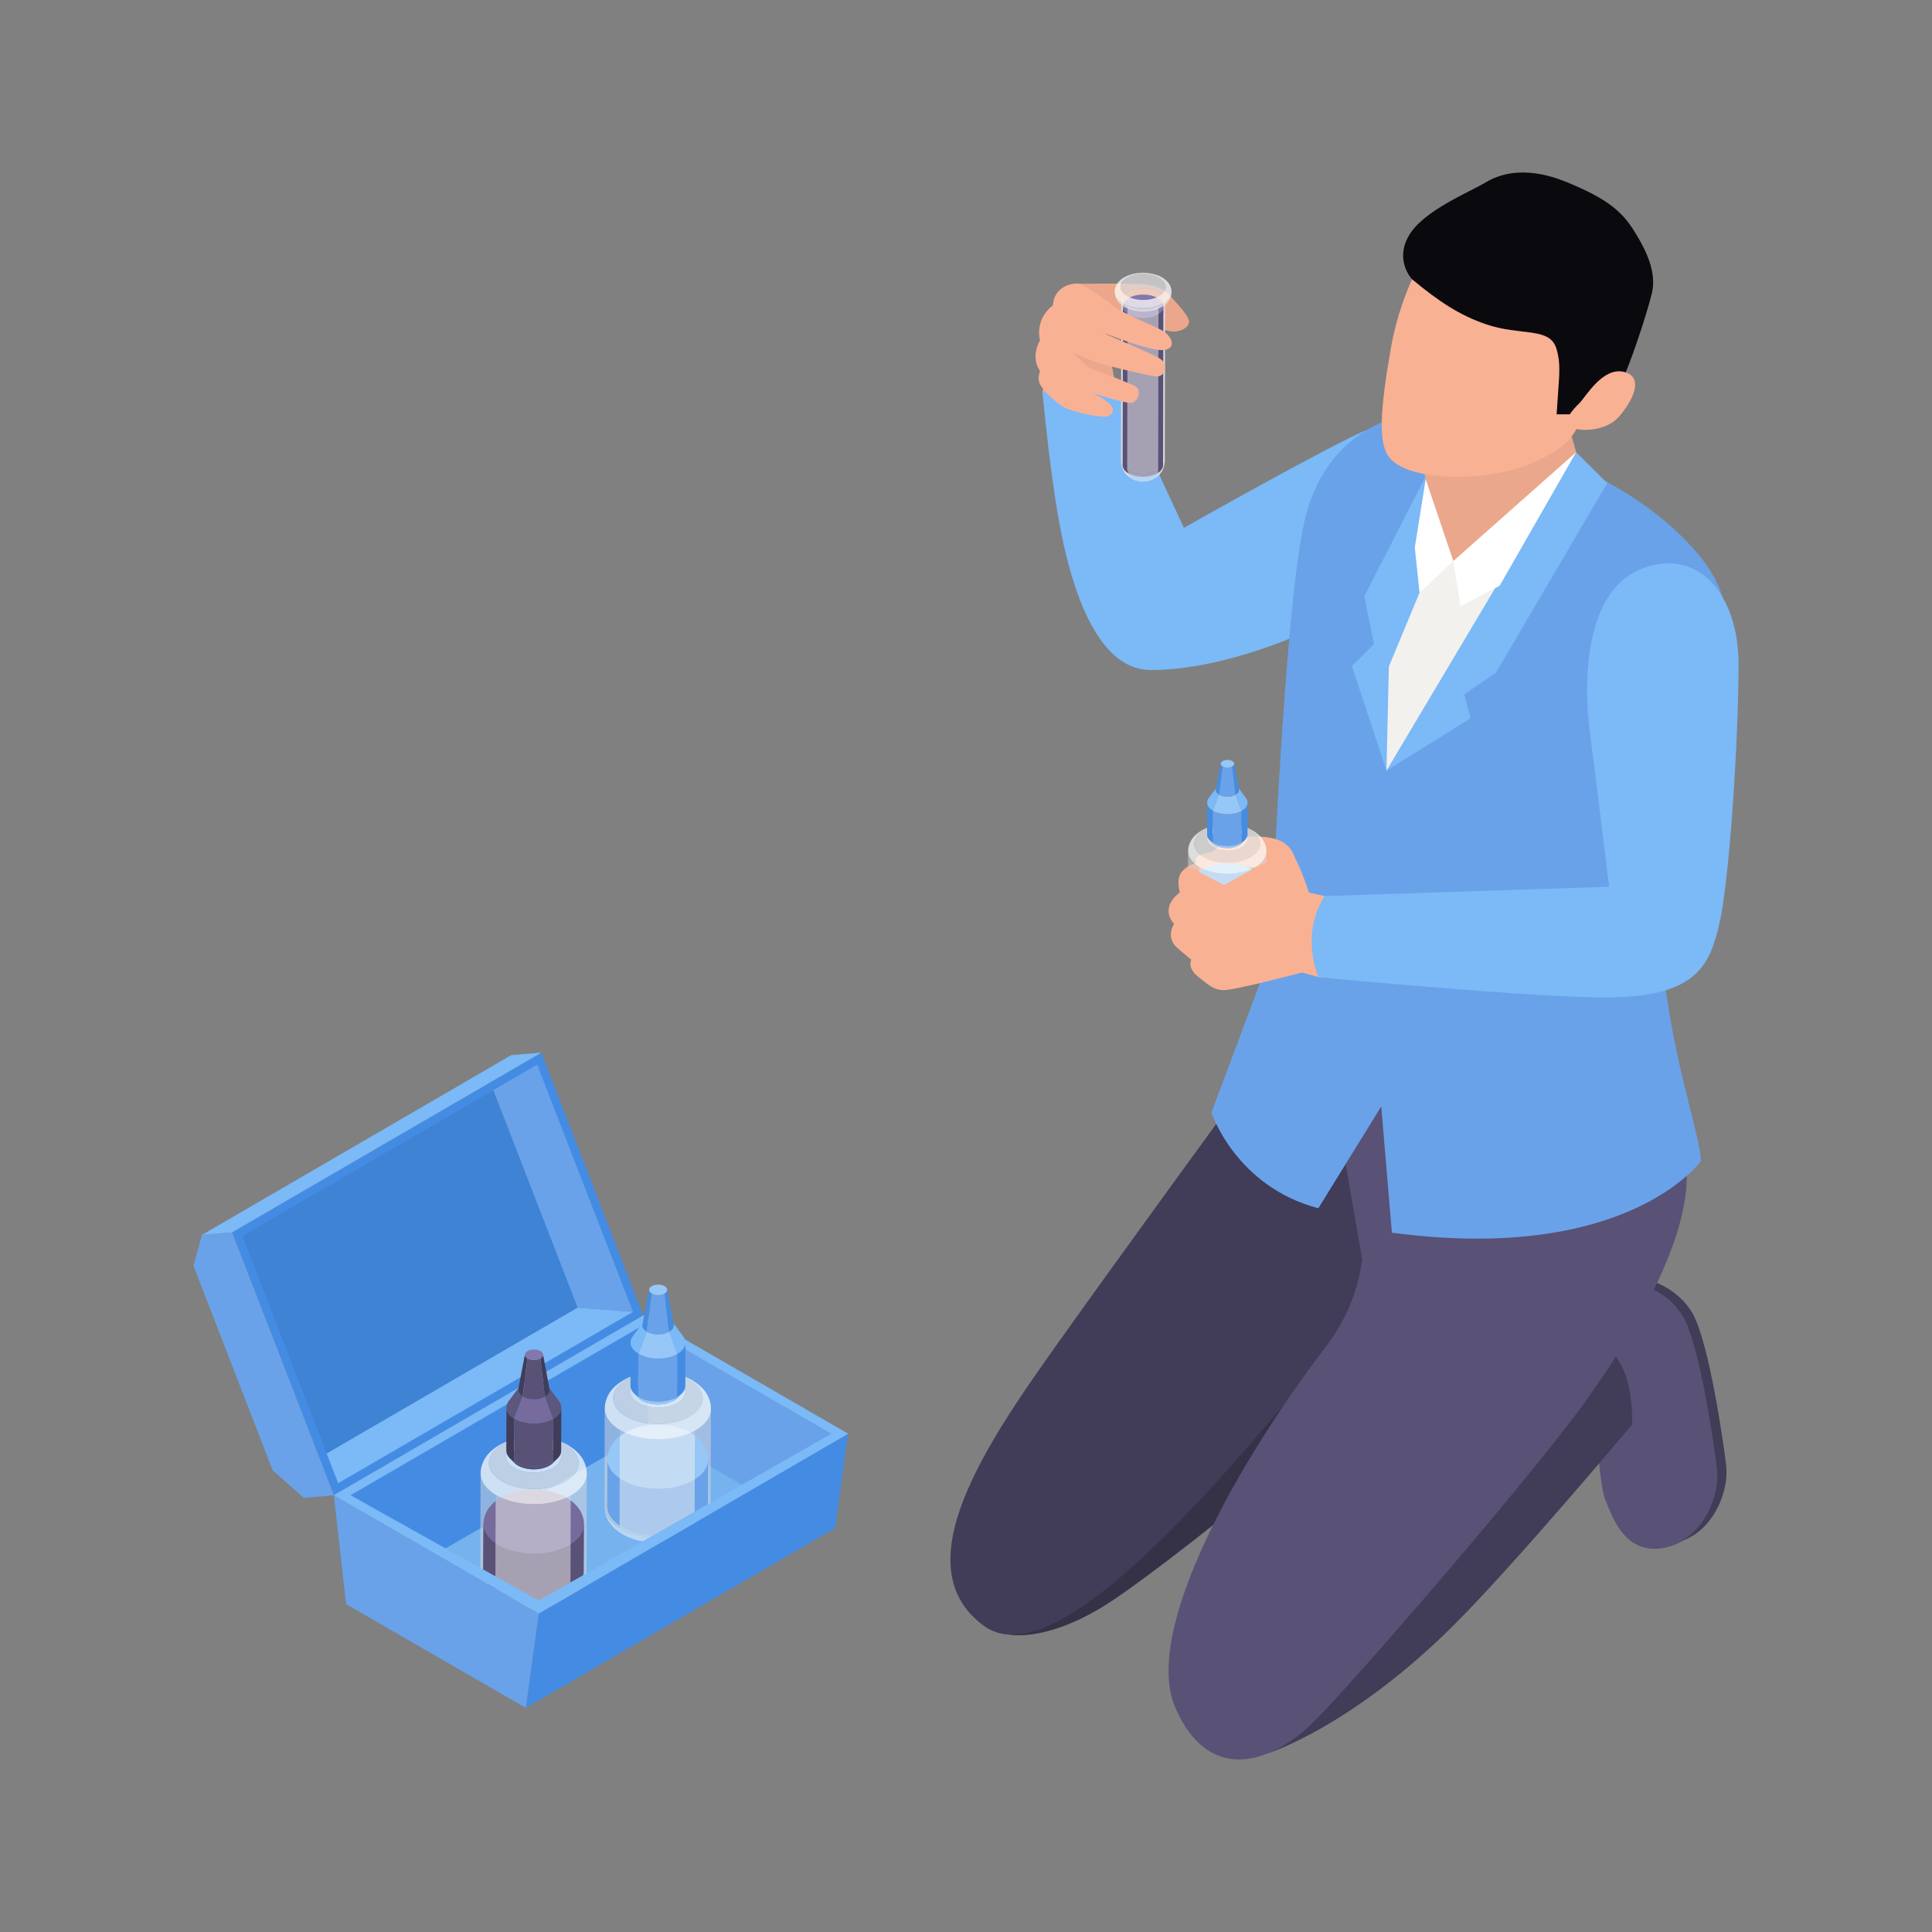<?xml version="1.0" encoding="UTF-8"?>
<svg id="_09" data-name="09" xmlns="http://www.w3.org/2000/svg" viewBox="0 0 300 300">
  <rect x="0" y="0" width="300" height="300" fill="#808080" stroke="none"/>
  <g>
    <polygon points="36.03 191.36 84.07 163.45 99.89 204.27 51.85 232.19 36.03 191.36" style="fill: #448ce3;"/>
    <g>
      <polygon points="89.68 203.04 50.72 225.68 52.51 230.31 98.29 203.71 89.68 203.04" style="fill: #7bb9f7;"/>
      <polygon points="83.41 165.32 76.59 169.28 89.68 203.04 98.29 203.71 83.41 165.32" style="fill: #69a2e9;"/>
      <polygon points="76.59 169.28 37.64 191.92 50.72 225.68 89.68 203.04 76.59 169.28" style="fill: #3f83d4;"/>
    </g>
    <polygon points="31.35 191.76 79.39 163.84 84.07 163.45 36.03 191.36 31.35 191.76" style="fill: #7bb9f7;"/>
    <path d="m36.03,191.36l15.82,40.83-4.68.4c-1.89-1.66-2.94-2.61-4.83-4.28l-12.3-31.77c.53-1.85.81-2.92,1.31-4.78l4.68-.4Z" style="fill: #69a2e9;"/>
    <polygon points="51.85 232.19 99.89 204.27 131.68 222.63 83.65 250.54 51.85 232.19" style="fill: #7bb9f7;"/>
    <polygon points="99.89 204.27 51.85 232.19 54.43 232.18 99.89 205.76 129.11 222.63 131.68 222.63 99.89 204.27" style="fill: #7bb9f7;"/>
    <g>
      <polygon points="99.89 205.76 100.77 222.27 115.3 230.65 129.11 222.63 99.89 205.76" style="fill: #69a2e9;"/>
      <polygon points="54.43 232.18 68.98 240.58 100.77 222.27 99.89 205.76 54.43 232.18" style="fill: #448ce3;"/>
      <polygon points="115.3 230.65 100.77 222.27 68.98 240.58 83.65 249.05 115.3 230.65" style="fill: #76b2ed;"/>
    </g>
    <g>
      <g style="fill: none; opacity: .5;">
        <path d="m110.39,218.75l-.04,15.29c0,1.24-.84,2.48-2.5,3.41l.04-15.29c1.66-.93,2.49-2.17,2.5-3.41Z" style="fill: #dad9db;"/>
      </g>
      <g style="fill: none; opacity: .5;">
        <path d="m93.9,218.7l-.04,15.29c0,1.2.77,2.41,2.33,3.34l.04-15.29c-1.56-.93-2.34-2.14-2.33-3.34Z" style="fill: #dad9db;"/>
      </g>
      <g>
        <path d="m107.59,229.69h0s0,0,0,0h0c-3.09,1.74-8.04,1.69-11.05-.11-1.48-.88-2.21-2.03-2.21-3.17l-.04,7.48c0,1.14.73,2.28,2.21,3.17,3.01,1.8,7.95,1.85,11.05.11,1.57-.88,2.36-2.06,2.37-3.23l.04-7.48c0,1.18-.79,2.35-2.37,3.23Z" style="fill: #69a2e9;"/>
        <path d="m107.33,222.52c-.75-.45-2.05-1.04-4.01-1.25-1.84-.2-3.56.14-4.29.36-.45.14-1.21.38-1.89.78-.8.47-1.15.78-1.64,1.29-.3.32-.66.87-.81,1.26-.25.62-.33.98-.35,1.64,0,1.14.73,2.28,2.21,3.17,3.01,1.8,7.95,1.85,11.05.11,1.57-.88,2.36-2.06,2.37-3.23,0-1.15-.47-2.79-2.63-4.11Z" style="fill: #97c7f7;"/>
      </g>
      <g style="fill: none; opacity: .5;">
        <path d="m110.35,234.04c-.03.66-.11,2.67-2.88,4.26.24-.13.38-.43.39-.85,1.66-.93,2.5-2.17,2.5-3.41Z" style="fill: #fcfcfa;"/>
      </g>
      <g style="fill: none; opacity: .5;">
        <path d="m96.57,238.18c-1.78-1.09-2.69-2.5-2.71-4.19,0,1.2.77,2.41,2.33,3.34,3.17,1.9,8.39,1.95,11.66.12,0,.42-.15.71-.39.85-.6.31-1.28.67-2.62.98-.84.2-1.88.3-2.85.29-2.04-.02-4.02-.53-5.42-1.39Z" style="fill: #fcfcfa;"/>
      </g>
      <g style="fill: none; opacity: .75;">
        <path d="m105.12,217.88l-.55-.36c1.37-.77,1.4-2.04.07-2.84-1.33-.8-3.53-.82-4.9-.05-1.37.77-1.4,2.04-.07,2.84,1.33.8,3.53.82,4.9.05l.55.36c-1.69.95-4.38.92-6.02-.06-1.64-.98-1.6-2.54.09-3.49,1.69-.95,4.38-.92,6.02.06,1.64.98,1.6,2.54-.09,3.49Z" style="fill: #fcfcfa;"/>
      </g>
      <g style="fill: none; opacity: .75;">
        <path d="m107.62,214.41c2.28,1.39,2.77,3.13,2.78,4.34,0,1.24-.84,2.48-2.5,3.41,0-.7-.34-1.54-.89-2.16,2.76-1.55,2.82-4.1.14-5.7-2.68-1.6-7.09-1.65-9.85-.1-2.76,1.55-2.82,4.1-.14,5.7,2.68,1.6,7.09,1.65,9.85.1.55.62.89,1.46.89,2.16-3.27,1.83-8.49,1.78-11.66-.12-1.56-.93-2.34-2.14-2.33-3.34.02-.7.1-1.07.37-1.73.16-.41.54-.99.86-1.33.51-.54.88-.86,1.73-1.36.72-.42,1.52-.67,1.99-.82.77-.24,2.58-.59,4.53-.38,2.08.22,3.45.84,4.24,1.32Z" style="fill: #fcfcfa;"/>
      </g>
      <g style="fill: none; opacity: .75;">
        <path d="m107.01,220l-1.88-2.12c1.69-.95,1.72-2.51.09-3.49-1.64-.98-4.33-1.01-6.02-.06-1.69.95-1.72,2.51-.09,3.49,1.64.98,4.33,1.01,6.02.06l1.88,2.12c-2.76,1.55-7.17,1.5-9.85-.1-2.68-1.6-2.62-4.16.14-5.7,2.76-1.55,7.17-1.5,9.85.1,2.68,1.6,2.62,4.16-.14,5.7Z" style="fill: #e6e6e4;"/>
      </g>
      <path d="m105.84,216.42c-.23.23-.46.45-.69.68-.15.15-.35.3-.58.43l.55-.58c.28-.16.52-.34.71-.52Z" style="fill: #7bb9f7;"/>
      <path d="m99.16,217.08c-.23-.23-.46-.46-.68-.68.17.17.38.33.63.48,1.64.98,4.33,1.01,6.02.06l-.55.58c-1.37.77-3.57.75-4.9-.05-.2-.12-.37-.25-.51-.39Z" style="fill: #97c7f7;"/>
      <path d="m106.44,208.48l-.02,6.7c0,.64-.43,1.28-1.29,1.76l.02-6.7c.86-.48,1.29-1.12,1.29-1.76Z" style="fill: #448ce3;"/>
      <path d="m104.42,205.25c.56.75,1.11,1.5,1.67,2.25.68.91.36,2.01-.95,2.74l-1.26-3.42c.74-.42.93-1.05.54-1.57Z" style="fill: #7bb9f7;"/>
      <g>
        <path d="m97.92,208.45l-.02,6.7c0,.62.4,1.24,1.2,1.73l.02-6.7c-.81-.48-1.21-1.1-1.2-1.73Z" style="fill: #448ce3;"/>
        <path d="m99.12,210.18l-.02,6.7c1.64.98,4.33,1.01,6.02.06l.02-6.7c-1.69.95-4.38.92-6.02-.06Z" style="fill: #69a2e9;"/>
      </g>
      <g>
        <path d="m99.95,205.24c-.56.75-1.12,1.49-1.68,2.24-.67.89-.39,1.96.85,2.7l1.31-3.4c-.71-.42-.87-1.04-.49-1.55Z" style="fill: #7bb9f7;"/>
        <path d="m103.88,206.82c-.96.54-2.51.53-3.44-.03l-1.31,3.4c1.64.98,4.33,1.01,6.02.06l-1.26-3.42Z" style="fill: #97c7f7;"/>
      </g>
      <path d="m103.6,200.2c.34,1.82.67,3.64,1.01,5.45.08.42-.17.85-.72,1.16l-.7-5.95c.32-.18.46-.43.42-.67Z" style="fill: #448ce3;"/>
      <g>
        <path d="m100.8,200.19c-.35,1.82-.69,3.63-1.04,5.45-.08.4.15.82.67,1.14l.75-5.93c-.3-.18-.43-.42-.39-.66Z" style="fill: #448ce3;"/>
        <path d="m103.18,200.87c-.56.31-1.45.3-1.99-.02l-.75,5.93c.94.56,2.48.58,3.44.03l-.7-5.95Z" style="fill: #69a2e9;"/>
      </g>
      <path d="m103.18,200.87c-.56.31-1.45.3-1.99-.02-.54-.32-.53-.84.03-1.15.56-.31,1.45-.3,1.99.02.54.32.53.84-.03,1.15Z" style="fill: #97c7f7;"/>
      <path d="m96.24,222.04l-.04,15.29c3.17,1.9,8.39,1.95,11.66.12l.04-15.29c-3.27,1.83-8.49,1.78-11.66-.12Z" style="fill: #f2f2f0; opacity: .5;"/>
    </g>
    <g>
      <g style="fill: none; opacity: .5;">
        <path d="m91.12,228.83l-.04,15.29c0,1.24-.84,2.48-2.5,3.41l.04-15.29c1.66-.93,2.5-2.17,2.5-3.41Z" style="fill: #dad9db;"/>
      </g>
      <g style="fill: none; opacity: .5;">
        <path d="m74.62,228.78l-.04,15.29c0,1.2.77,2.41,2.33,3.34l.04-15.29c-1.56-.93-2.34-2.14-2.33-3.34Z" style="fill: #dad9db;"/>
      </g>
      <g>
        <path d="m88.31,239.77h0s0,0,0,0h0c-3.09,1.74-8.04,1.69-11.05-.11-1.48-.88-2.21-2.03-2.21-3.17l-.04,7.48c0,1.14.73,2.28,2.21,3.17,3.01,1.8,7.95,1.85,11.05.11,1.57-.88,2.36-2.06,2.37-3.23l.04-7.48c0,1.18-.79,2.35-2.37,3.23Z" style="fill: #595176;"/>
        <path d="m88.05,232.6c-.75-.45-2.05-1.04-4.01-1.25-1.84-.2-3.56.14-4.29.36-.45.14-1.21.38-1.89.78-.8.47-1.15.78-1.64,1.29-.3.32-.66.87-.81,1.26-.25.62-.33.98-.35,1.64,0,1.14.73,2.28,2.21,3.17,3.01,1.8,7.95,1.85,11.05.11,1.57-.88,2.36-2.06,2.37-3.23,0-1.15-.47-2.79-2.63-4.11Z" style="fill: #766b9c;"/>
      </g>
      <g style="fill: none; opacity: .5;">
        <path d="m91.07,244.12c-.03.66-.11,2.67-2.88,4.26.24-.13.38-.43.39-.85,1.66-.93,2.5-2.17,2.5-3.41Z" style="fill: #fcfcfa;"/>
      </g>
      <g style="fill: none; opacity: .5;">
        <path d="m77.29,248.26c-1.78-1.09-2.69-2.5-2.71-4.19,0,1.2.77,2.41,2.33,3.34,3.17,1.9,8.39,1.95,11.66.12,0,.42-.15.71-.39.85-.6.31-1.28.67-2.63.98-.84.2-1.88.3-2.85.29-2.04-.02-4.02-.53-5.42-1.39Z" style="fill: #fcfcfa;"/>
      </g>
      <g style="fill: none; opacity: .75;">
        <path d="m85.84,227.96l-.55-.36c1.37-.77,1.4-2.04.07-2.84-1.33-.8-3.53-.82-4.9-.05-1.37.77-1.4,2.04-.07,2.84,1.33.8,3.53.82,4.9.05l.55.36c-1.69.95-4.38.92-6.02-.06-1.64-.98-1.6-2.54.09-3.49,1.69-.95,4.38-.92,6.02.06,1.64.98,1.6,2.54-.09,3.49Z" style="fill: #fcfcfa;"/>
      </g>
      <g style="fill: none; opacity: .75;">
        <path d="m88.34,224.49c2.28,1.39,2.77,3.13,2.78,4.34,0,1.24-.84,2.48-2.5,3.41,0-.7-.34-1.54-.89-2.16,2.76-1.55,2.82-4.1.14-5.7-2.68-1.6-7.09-1.65-9.85-.1-2.76,1.55-2.82,4.1-.14,5.7,2.68,1.6,7.09,1.65,9.85.1.55.62.89,1.46.89,2.16-3.27,1.83-8.49,1.78-11.66-.12-1.56-.93-2.34-2.14-2.33-3.34.02-.7.1-1.07.37-1.73.16-.41.54-.99.86-1.33.51-.54.88-.86,1.73-1.36.72-.42,1.52-.67,1.99-.82.77-.24,2.58-.59,4.53-.38,2.08.22,3.45.84,4.24,1.32Z" style="fill: #fcfcfa;"/>
      </g>
      <g style="fill: none; opacity: .75;">
        <path d="m87.73,230.08l-1.88-2.12c1.69-.95,1.72-2.51.09-3.49-1.64-.98-4.33-1.01-6.02-.06-1.69.95-1.72,2.51-.09,3.49,1.64.98,4.33,1.01,6.02.06l1.88,2.12c-2.76,1.55-7.17,1.5-9.85-.1-2.68-1.6-2.62-4.16.14-5.7,2.76-1.55,7.17-1.5,9.85.1,2.68,1.6,2.62,4.16-.14,5.7Z" style="fill: #e6e6e4;"/>
      </g>
      <path d="m86.56,226.5c-.23.23-.46.45-.69.68-.15.15-.35.3-.58.43l.56-.58c.28-.16.52-.34.71-.52Z" style="fill: #595176;"/>
      <path d="m79.88,227.16c-.23-.23-.46-.46-.68-.68.17.17.38.33.63.48,1.64.98,4.33,1.01,6.02.06l-.56.58c-1.37.77-3.57.75-4.9-.05-.2-.12-.37-.25-.51-.39Z" style="fill: #595176;"/>
      <path d="m87.16,218.56l-.02,6.7c0,.64-.43,1.28-1.29,1.76l.02-6.7c.86-.48,1.29-1.12,1.29-1.76Z" style="fill: #413c57;"/>
      <path d="m85.14,215.33c.56.75,1.11,1.5,1.67,2.25.68.91.36,2.01-.95,2.74l-1.26-3.42c.74-.42.93-1.05.54-1.57Z" style="fill: #5d567d;"/>
      <g>
        <path d="m78.64,218.54l-.02,6.7c0,.62.4,1.24,1.2,1.73l.02-6.7c-.81-.48-1.21-1.1-1.2-1.73Z" style="fill: #413c57;"/>
        <path d="m79.85,220.26l-.02,6.7c1.64.98,4.33,1.01,6.02.06l.02-6.7c-1.69.95-4.38.92-6.02-.06Z" style="fill: #595176;"/>
      </g>
      <g>
        <path d="m80.67,215.32c-.56.75-1.12,1.49-1.68,2.24-.67.89-.39,1.96.85,2.7l1.31-3.4c-.71-.42-.87-1.04-.49-1.55Z" style="fill: #5d567d;"/>
        <path d="m84.6,216.9c-.96.54-2.51.53-3.44-.03l-1.31,3.4c1.64.98,4.33,1.01,6.02.06l-1.26-3.42Z" style="fill: #766b9c;"/>
      </g>
      <path d="m84.32,210.28c.34,1.82.67,3.64,1.01,5.45.08.42-.17.85-.72,1.16l-.7-5.95c.32-.18.46-.43.42-.67Z" style="fill: #413c57;"/>
      <g>
        <path d="m81.52,210.27c-.35,1.82-.69,3.63-1.04,5.45-.08.4.15.82.67,1.14l.75-5.93c-.3-.18-.43-.42-.39-.66Z" style="fill: #413c57;"/>
        <path d="m83.9,210.95c-.56.31-1.45.3-1.99-.02l-.75,5.93c.94.56,2.48.58,3.44.03l-.7-5.95Z" style="fill: #595176;"/>
      </g>
      <path d="m83.9,210.95c-.56.31-1.45.3-1.99-.02-.54-.32-.53-.84.03-1.15.56-.31,1.45-.3,1.99.02.54.32.53.84-.03,1.15Z" style="fill: #8377ad;"/>
      <path d="m76.96,232.12l-.04,15.29c3.17,1.9,8.39,1.95,11.66.12l.04-15.29c-3.27,1.83-8.49,1.78-11.66-.12Z" style="fill: #f2f2f0; opacity: .5;"/>
    </g>
    <polygon points="83.65 250.54 131.68 222.63 129.69 237.29 81.65 265.2 83.65 250.54" style="fill: #448ce3;"/>
    <polygon points="51.85 232.19 83.65 250.54 131.68 222.63 129.11 222.63 83.65 248.53 54.43 232.18 51.85 232.19" style="fill: #7bb9f7;"/>
    <polygon points="51.85 232.19 53.73 249.08 81.65 265.2 83.65 250.54 51.85 232.19" style="fill: #69a2e9;"/>
  </g>
  <g>
    <g>
      <path d="m247.24,212.45s2.47-9,3.78-11.95c1.3-2.95,7.97-.34,10.44,4.19,2.47,4.53,4.67,19.44,5.15,23.49.48,4.05-2.06,10.99-8.17,12.16-6.11,1.17-8.04-4.67-9.2-7.56-1.17-2.88-1.99-20.33-1.99-20.33Z" style="fill: #595176;"/>
      <path d="m268.04,227.56c-.48-4.05-2.68-18.96-5.15-23.49-2.25-4.13-7.94-6.61-9.93-4.8,2.55-.22,6.66,2.06,8.49,5.41,2.47,4.53,4.67,19.44,5.15,23.49.4,3.41-1.36,8.81-5.55,11.15,5.23-1.79,7.44-8,6.99-11.77Z" style="fill: #413c57;"/>
      <path d="m197,272.21s12.97-4.09,28.88-20c9.7-9.7,27.52-30.98,27.52-30.98,0,0,.82-12.09-6.78-12.92-7.6-.83-32.97,18.67-39.01,25.18-6.04,6.5-28.88,32.47-10.61,38.72Z" style="fill: #413c57;"/>
      <path d="m156.84,253.84s6.06,1.24,15.9-5.31c10.04-6.68,51.81-39.12,61.34-58.54,9.52-19.41-25.92,1.86-32.01,6.97-6.09,5.12-45.23,56.87-45.23,56.87Z" style="fill: #353147;"/>
      <path d="m202.39,167.14h-8.16s-18.49,25.32-29.61,40.92c-11.15,15.65-24.61,35.03-11.87,44.38,14.83,10.9,53.94-45.42,66.03-56.59,12.09-11.17,10.35-25.06,8.61-30.57-1.74-5.51-18.2-3.18-25,1.86Z" style="fill: #413c57;"/>
      <path d="m261.82,180.79c-.57-4.97-30.22-8.55-46.52-10.05-4.52-.42-8,3.88-6.66,8.22l2.87,16.57c-.79,6.13-3.33,10.58-5.83,13.84-12.91,16.9-28.46,43.73-23.16,55.84,5.3,12.11,15.1,8.44,21.37,2.26,6.27-6.18,33.93-38.19,42.31-49.86,8.38-11.68,16.77-26.66,15.61-36.81Z" style="fill: #595176;"/>
    </g>
    <g>
      <path d="m172.95,58.45l-1.16-6.58,1.16-2.86-6-4.49-3.98,12.09-1.1,4.19s7.83,5.45,11.08-2.35Z" style="fill: #eba78b;"/>
      <path d="m167.56,44.07s5.7-.07,8.31,0c2.61.07,4.5.34,5.67,1.68,1.17,1.34,3.09,3.26,3.09,4.22s-1.71,1.95-3.64,1.3c-1.93-.64-3.02-3.06-3.02-3.06,0,0-3.19.66-5.43.42-2.23-.24-4.81-2.92-4.98-4.57Z" style="fill: #eba78b;"/>
      <path d="m203.08,97.94s-12.64,6.1-24.37,6.1-14.56-24.73-15.29-29.67c-.73-4.95-1.56-13.58-1.56-13.58,0,0,6.41,1.24,11.08-2.35l10.9,23.52s23.05-13.04,28.45-15.22c5.4-2.18,6.4-.92,9.26-1.14,2.86-.22,3.69,25.5-18.47,32.33Z" style="fill: #7bb9f7;"/>
      <g>
        <path d="m180.86,71.63c-.01.29-.04.9-.41,1.52-.32.53-.68.89-1.22,1.2.37-.21.6-.66.6-1.32.68-.38,1.03-.89,1.03-1.41Z" style="fill: #dad9db;"/>
        <path d="m175.03,72.98c-.64-.38-.96-.88-.96-1.38.01,1.13.57,2.09,1.55,2.69l-.59-1.32Z" style="fill: #dad9db;"/>
        <path d="m180.92,46.19l-.05,25.43c0,.51-.35,1.02-1.03,1.41l.05-25.43c.68-.38,1.03-.89,1.03-1.41Z" style="fill: #dad9db;"/>
        <path d="m174.12,46.18l-.05,25.43c0,.5.32.99.96,1.38l.05-25.43c-.64-.38-.96-.88-.96-1.38Z" style="fill: #dad9db;"/>
        <g>
          <path d="m180.03,45.42c.15.09.27.18.38.28.92-.78.8-1.85-.38-2.56-1.35-.81-3.57-.83-4.96-.05-1.24.69-1.39,1.79-.45,2.59.13-.11.28-.22.45-.31,1.39-.78,3.61-.76,4.96.05Z" style="fill: #dad9db; opacity: .75;"/>
          <path d="m179.96,46.02c.17-.1.32-.2.45-.31-.11-.1-.24-.19-.38-.28-1.35-.81-3.57-.83-4.96-.05-.17.1-.32.2-.45.31.11.1.24.19.38.28,1.35.81,3.57.83,4.95.05Z" style="fill: #f2f2f0; opacity: .5;"/>
        </g>
        <g>
          <path d="m179.7,48.84c-1.24.7-3.23.68-4.44-.04-.6-.36-.89-.81-.89-1.27l-.05,24.69c0,.46.29.92.89,1.27,1.21.72,3.2.74,4.44.04.63-.35.95-.83.95-1.3l.05-24.69c0,.47-.32.95-.95,1.3Z" style="fill: #595176;"/>
          <path d="m179.71,48.86c-1.24.7-3.23.68-4.44-.04-1.21-.72-1.18-1.87.06-2.57,1.24-.7,3.23-.68,4.44.04,1.21.72,1.18,1.87-.06,2.57Z" style="fill: #8377ad;"/>
        </g>
        <g style="fill: none; opacity: .75;">
          <path d="m180.49,43.11c.94.58,1.42,1.32,1.43,2.2,0,.66-.45,1.33-1.34,1.82,0-.41-.28-.91-.63-1.12,1.39-.78,1.42-2.06.07-2.87-1.35-.81-3.57-.83-4.96-.05-1.39.78-1.42,2.06-.07,2.87,1.35.81,3.57.83,4.95.05.35.21.63.71.63,1.12-1.75.98-4.54.95-6.23-.06-.83-.5-1.25-1.14-1.25-1.79,0-.23.02-.51.21-.92.17-.37.42-.62.56-.77.19-.19.74-.67,1.85-1,1.54-.45,3.54-.24,4.77.51Z" style="fill: #fcfcfa;"/>
        </g>
        <path d="m175.03,72.98l.59,1.32c.24.15.89.49,1.81.5.92.01,1.54-.31,1.81-.45.37-.21.6-.66.6-1.32-1.35.76-3.5.73-4.81-.05Z" style="fill: #f2f2f0; opacity: .5;"/>
        <path d="m175.08,47.55l-.05,25.43c1.31.78,3.46.8,4.81.05l.05-25.43c-1.35.76-3.5.73-4.81-.05Z" style="fill: #f2f2f0; opacity: .5;"/>
        <path d="m181.93,45.31c0,.66-.45,1.33-1.34,1.82v.15c0,.2-.07.35-.19.41,1.46-.84,1.51-1.89,1.52-2.24h0v-.15Z" style="fill: #e6e6e4; opacity: .75;"/>
        <g>
          <path d="m173.11,45.45h0s0,0,0-.01c0,0,0,0,0,.01Z" style="fill: #e6e6e4;"/>
          <path d="m174.36,47.07c-.83-.5-1.25-1.14-1.25-1.79v.15s0,0,0,.01c0,.08,0,.16.02.23.09.77.56,1.43,1.41,1.95.75.46,1.82.74,2.92.75,1.6.02,2.58-.49,2.94-.69.12-.06.19-.21.19-.41v-.15c-1.75.98-4.54.95-6.23-.06Z" style="fill: #e6e6e4; opacity: .75;"/>
        </g>
      </g>
      <path d="m161.5,57.6s-.49,1.2,0,2.09c.49.89,2.11,2.54,3.51,3.43,1.41.9,6.34,1.9,7.13,1.46,1.73-.95-.06-2.39-2.5-3.55,0,0,4.57,1.47,5.91,1.54.98.05,2.06-1.99.52-2.71-1.55-.72-7.18-2.85-7.18-2.85l-2.27-2.24s1.74.79,3.48,1.41c1.74.62,7.47,1.97,9.19,2.25,1.72.29,2.16-1.84.89-2.7-1.27-.86-10.85-4.84-10.85-4.84,0,0,8.41,3.47,10.99,3.47s1.79-2.23-.07-3.16c-1.85-.93-6.18-2.75-7.01-3.43s-4.7-3.54-5.7-3.71c-1-.17-3.88.38-4.05,3.37,0,0-1.51.99-2,2.99-.32,1.33,0,2.44,0,2.44,0,0-1.56,2.47,0,4.74Z" style="fill: #f9b194;"/>
    </g>
    <g>
      <path d="m216.13,191.41c36.65,4.88,47.99-11.13,47.99-11.13-.12-6.9-13.86-39.15-.69-67.13,6.14-13.05,6.34-20.02,0-27.41-7.26-8.45-17.6-12.74-17.6-12.74,0,0-13.81-9.7-21.5-9.54-7.69.16-18.05,3.64-21.51,16.4-3.46,12.75-5.55,68.44-5.55,68.44l-9.16,24.46s3.74,11.46,16.6,14.86l9.77-15.81,1.65,19.59Z" style="fill: #69a2e9;"/>
      <path d="m245.46,72.76s-.37,5.76-2.36,8.43c-10.41,13.9-17.76,29.24-27.8,38.48-1.99-12.21-2.51-25.69,2.43-37.44,4.95-11.76,15.53-16.95,15.53-16.95l12.2,7.49Z" style="fill: #f2f1ed;"/>
      <g>
        <polygon points="225.18 66.52 211.84 92.62 213.36 100.01 209.92 103.44 215.29 119.67 215.66 103.5 231.64 65.02 225.18 66.52" style="fill: #7bb9f7;"/>
        <path d="m220.06,68.19s3.35,16.86,5.07,18.61c1.72,1.75,12.92-.89,17.03-7.08,3.07-4.63,3.31-6.96,3.31-6.96l-4.38-15.42s-20.69-4.94-21.03,10.85Z" style="fill: #eba78b;"/>
        <path d="m222.36,37.65s-4.65,6.56-6.37,16.34c-1.72,9.79-2.03,15.05-.16,17.17,3.39,3.86,15.83,3.58,22.31.66,6.48-2.92,5.87-4.51,8.26-7.67,2.39-3.16,6.77-10.05,8.45-18.92,1.68-8.87-7.28-14.79-13.27-15.94-5.99-1.14-14.72.33-19.22,8.35Z" style="fill: #f9b194;"/>
        <path d="m253.57,35.59c-1.96-3.06-4.47-4.91-10.24-7.29-5.76-2.38-9.92-1.62-12.6,0-2.68,1.62-9.67,4.37-11.95,8.27-2.28,3.9.48,6.79.48,6.79,4.28,3.56,7.45,5.61,11.48,6.99,5.39,1.85,9.89.38,10.93,3.76.38,1.23.55,2.48.41,4.79l-.37,5.44h2.06c1.14-.64,6.27-2.02,7.63-4.28,1.35-2.26,4.35-11.33,5.11-14.56.76-3.23-.86-6.66-2.94-9.91Z" style="fill: #0a090d;"/>
        <path d="m245.28,62.58s-2.98,2.69-1.57,3.62c1.42.93,5.61.81,7.61-1.42,1.99-2.23,4.18-6.16.9-7.02-3.28-.86-5.91,3.73-6.94,4.82Z" style="fill: #f9b194;"/>
      </g>
      <polygon points="244.74 70.22 215.29 119.67 228.35 111.53 227.37 107.83 232.3 104.44 249.57 75.01 244.74 70.22" style="fill: #7bb9f7;"/>
      <polygon points="225.67 87.12 220.42 92.04 219.69 85 221.38 74.41 225.67 87.12" style="fill: #fff;"/>
      <polygon points="225.67 87.12 244.74 70.22 232.86 90.96 226.79 94.13 225.67 87.12" style="fill: #fff;"/>
    </g>
    <g>
      <path d="m183.72,135.17s.56-1.29,4.91-1.65c4.35-.36,3.56,2.26,3.2,2.94-.35.68-1.22,2.46-2.61,2.53-1.39.07-6.38-1.32-5.5-3.81Z" style="fill: #eba78b;"/>
      <path d="m201.04,133.12s-.5-2.25-3.23-2.91c-2.73-.66-6.54-.16-7.18.14-.64.3-1.87,1.57-2.44,1.87-.57.3-2.47.43-2.48,1.12-.01.69.11,2.12,2.39,1.94,2.28-.18,3.36-1.31,3.36-1.31,0,0,2.21.67,3.55.76,1.34.09,5.64-.53,6.03-1.6Z" style="fill: #f9b194;"/>
      <g>
        <g style="fill: none; opacity: .5;">
          <path d="m196.64,132.2l-.03,11.26c0,.92-.62,1.83-1.84,2.51l.03-11.26c1.22-.69,1.84-1.6,1.84-2.51Z" style="fill: #dad9db;"/>
        </g>
        <g style="fill: none; opacity: .5;">
          <path d="m184.48,132.17l-.03,11.26c0,.89.57,1.77,1.72,2.46l.03-11.26c-1.15-.69-1.72-1.58-1.72-2.46Z" style="fill: #dad9db;"/>
        </g>
        <g>
          <path d="m194.57,140.26h0c-2.28,1.28-5.92,1.24-8.14-.08-1.09-.65-1.63-1.49-1.63-2.33l-.03,5.51c0,.84.54,1.68,1.63,2.33,2.22,1.32,5.86,1.36,8.14.08,1.16-.65,1.74-1.52,1.74-2.38l.03-5.51c0,.87-.59,1.73-1.74,2.38Z" style="fill: #69a2e9;"/>
          <path d="m194.37,134.98c-.55-.33-1.51-.77-2.96-.92-1.36-.14-2.63.1-3.16.27-.33.1-.89.28-1.39.57-.59.35-.85.57-1.21.95-.22.23-.49.64-.6.93-.18.46-.24.72-.26,1.21,0,.84.54,1.68,1.63,2.33,2.22,1.32,5.86,1.36,8.14.08,1.16-.65,1.74-1.52,1.74-2.38,0-.85-.35-2.06-1.94-3.03Z" style="fill: #97c7f7;"/>
        </g>
        <g style="fill: none; opacity: .5;">
          <path d="m196.6,143.46c-.02.49-.08,1.97-2.13,3.14.17-.1.28-.31.28-.62,1.22-.69,1.84-1.6,1.84-2.51Z" style="fill: #fcfcfa;"/>
        </g>
        <g style="fill: none; opacity: .5;">
          <path d="m186.45,146.52c-1.31-.8-1.98-1.84-2-3.09,0,.89.57,1.77,1.72,2.46,2.34,1.4,6.19,1.44,8.59.09,0,.31-.11.53-.28.62-.44.23-.95.49-1.93.72-.62.14-1.39.22-2.1.22-1.5-.02-2.96-.39-4-1.03Z" style="fill: #fcfcfa;"/>
        </g>
        <g style="fill: none; opacity: .75;">
          <path d="m192.75,131.56l-.41-.26c1.01-.57,1.03-1.5.05-2.09-.98-.59-2.6-.6-3.61-.04-1.01.57-1.03,1.5-.05,2.09.98.59,2.6.6,3.61.04l.41.26c-1.24.7-3.23.68-4.44-.04-1.21-.72-1.18-1.87.06-2.57,1.24-.7,3.23-.68,4.44.04s1.18,1.87-.06,2.57Z" style="fill: #fcfcfa;"/>
        </g>
        <g style="fill: none; opacity: .75;">
          <path d="m194.59,129c1.68,1.03,2.04,2.3,2.05,3.2,0,.92-.62,1.83-1.84,2.51,0-.52-.25-1.13-.66-1.59,2.03-1.14,2.08-3.02.1-4.2-1.97-1.18-5.22-1.21-7.25-.07-2.03,1.14-2.08,3.02-.1,4.2,1.97,1.18,5.22,1.21,7.25.07.4.46.66,1.08.66,1.59-2.41,1.35-6.25,1.31-8.59-.09-1.15-.69-1.72-1.58-1.72-2.46.02-.51.08-.79.27-1.27.12-.3.4-.73.63-.98.37-.4.65-.63,1.27-1,.53-.31,1.12-.49,1.47-.6.57-.18,1.9-.44,3.34-.28,1.53.16,2.54.62,3.12.97Z" style="fill: #fcfcfa;"/>
        </g>
        <g style="fill: none; opacity: .75;">
          <path d="m194.14,133.12l-1.39-1.56c1.24-.7,1.27-1.85.06-2.57s-3.19-.74-4.44-.04c-1.24.7-1.27,1.85-.06,2.57,1.21.72,3.19.74,4.44.04l1.39,1.56c-2.03,1.14-5.28,1.11-7.25-.07-1.97-1.18-1.93-3.06.1-4.2,2.03-1.14,5.28-1.11,7.25.07,1.98,1.18,1.93,3.06-.1,4.2Z" style="fill: #e6e6e4;"/>
        </g>
        <path d="m193.28,130.48c-.17.17-.34.33-.51.5-.11.11-.26.22-.43.31l.41-.43c.21-.12.38-.25.52-.39Z" style="fill: #7bb9f7;"/>
        <path d="m188.36,130.97l-.5-.5c.13.13.28.25.47.36,1.21.72,3.19.74,4.44.04l-.41.43c-1.01.57-2.63.55-3.61-.04-.15-.09-.28-.19-.38-.29Z" style="fill: #97c7f7;"/>
        <path d="m193.72,124.63v4.94c-.02.47-.33.94-.96,1.3v-4.94c.65-.35.96-.83.96-1.3Z" style="fill: #448ce3;"/>
        <path d="m192.24,122.25c.41.55.82,1.11,1.23,1.66.5.67.26,1.48-.7,2.02l-.93-2.52c.55-.31.68-.77.4-1.15Z" style="fill: #7bb9f7;"/>
        <g>
          <path d="m187.44,124.62v4.94c-.02.46.28.92.87,1.27v-4.94c-.58-.35-.87-.81-.87-1.27Z" style="fill: #448ce3;"/>
          <path d="m188.33,125.89v4.94c1.19.72,3.18.74,4.42.05v-4.94c-1.23.7-3.21.68-4.42-.04Z" style="fill: #69a2e9;"/>
        </g>
        <g>
          <path d="m188.94,122.24c-.41.55-.83,1.1-1.24,1.65-.49.65-.28,1.45.63,1.99l.97-2.5c-.52-.31-.64-.76-.36-1.14Z" style="fill: #7bb9f7;"/>
          <path d="m191.84,123.41c-.71.4-1.85.39-2.54-.03l-.97,2.5c1.21.72,3.19.74,4.44.04l-.93-2.52Z" style="fill: #97c7f7;"/>
        </g>
        <path d="m191.63,118.53c.25,1.34.5,2.68.74,4.02.06.31-.12.62-.53.86l-.52-4.38c.24-.13.34-.32.31-.49Z" style="fill: #448ce3;"/>
        <g>
          <path d="m189.57,118.53c-.26,1.34-.51,2.68-.77,4.01-.06.3.11.61.5.84l.56-4.37c-.22-.13-.32-.31-.29-.48Z" style="fill: #448ce3;"/>
          <path d="m191.32,119.03c-.41.23-1.07.22-1.46-.01l-.56,4.37c.69.41,1.83.42,2.54.03l-.52-4.38Z" style="fill: #69a2e9;"/>
        </g>
        <path d="m191.32,119.03c-.41.23-1.07.22-1.46-.01-.4-.24-.39-.62.02-.85.41-.23,1.07-.22,1.46.01.4.24.39.62-.02.85Z" style="fill: #97c7f7;"/>
        <path d="m186.2,134.63l-.03,11.26c2.34,1.4,6.19,1.44,8.59.09l.03-11.26c-2.41,1.35-6.25,1.31-8.59-.09Z" style="fill: #f2f2f0; opacity: .5;"/>
      </g>
      <path d="m205.68,139.14l-2.42-.54s-1.21-3.69-2.22-5.48-9.85,3.82-10.98,4.3c0,0-3.63-1.86-4.68-2.46-1.05-.61-3.03.29-2.18,3.63,0,0-3.23,2.12-.89,4.89,0,0-1.45,2.09.61,3.82l2.06,1.73s-.73,1.23,1.13,2.69c1.86,1.46,2.26,1.87,3.71,2.03,1.45.16,12.35-2.74,12.35-2.74l2.58.71s4.4.82,6.98-3.3c2.58-4.12-3.23-8.55-6.05-9.3Z" style="fill: #f9b194;"/>
      <path d="m246.94,114.22s-3.45-21.34,7.93-25.88c8.81-3.52,15.09,4.02,15.09,14.78,0,12.13-1.45,33.88-2.99,40.37-1.53,6.49-3.55,11.39-17.75,11.39-11.7,0-44.47-3.14-44.47-3.14,0,0-2.95-6.42.93-12.6l44.18-1.45s-2.42-19.74-2.92-23.47Z" style="fill: #7bb9f7;"/>
    </g>
  </g>
</svg>